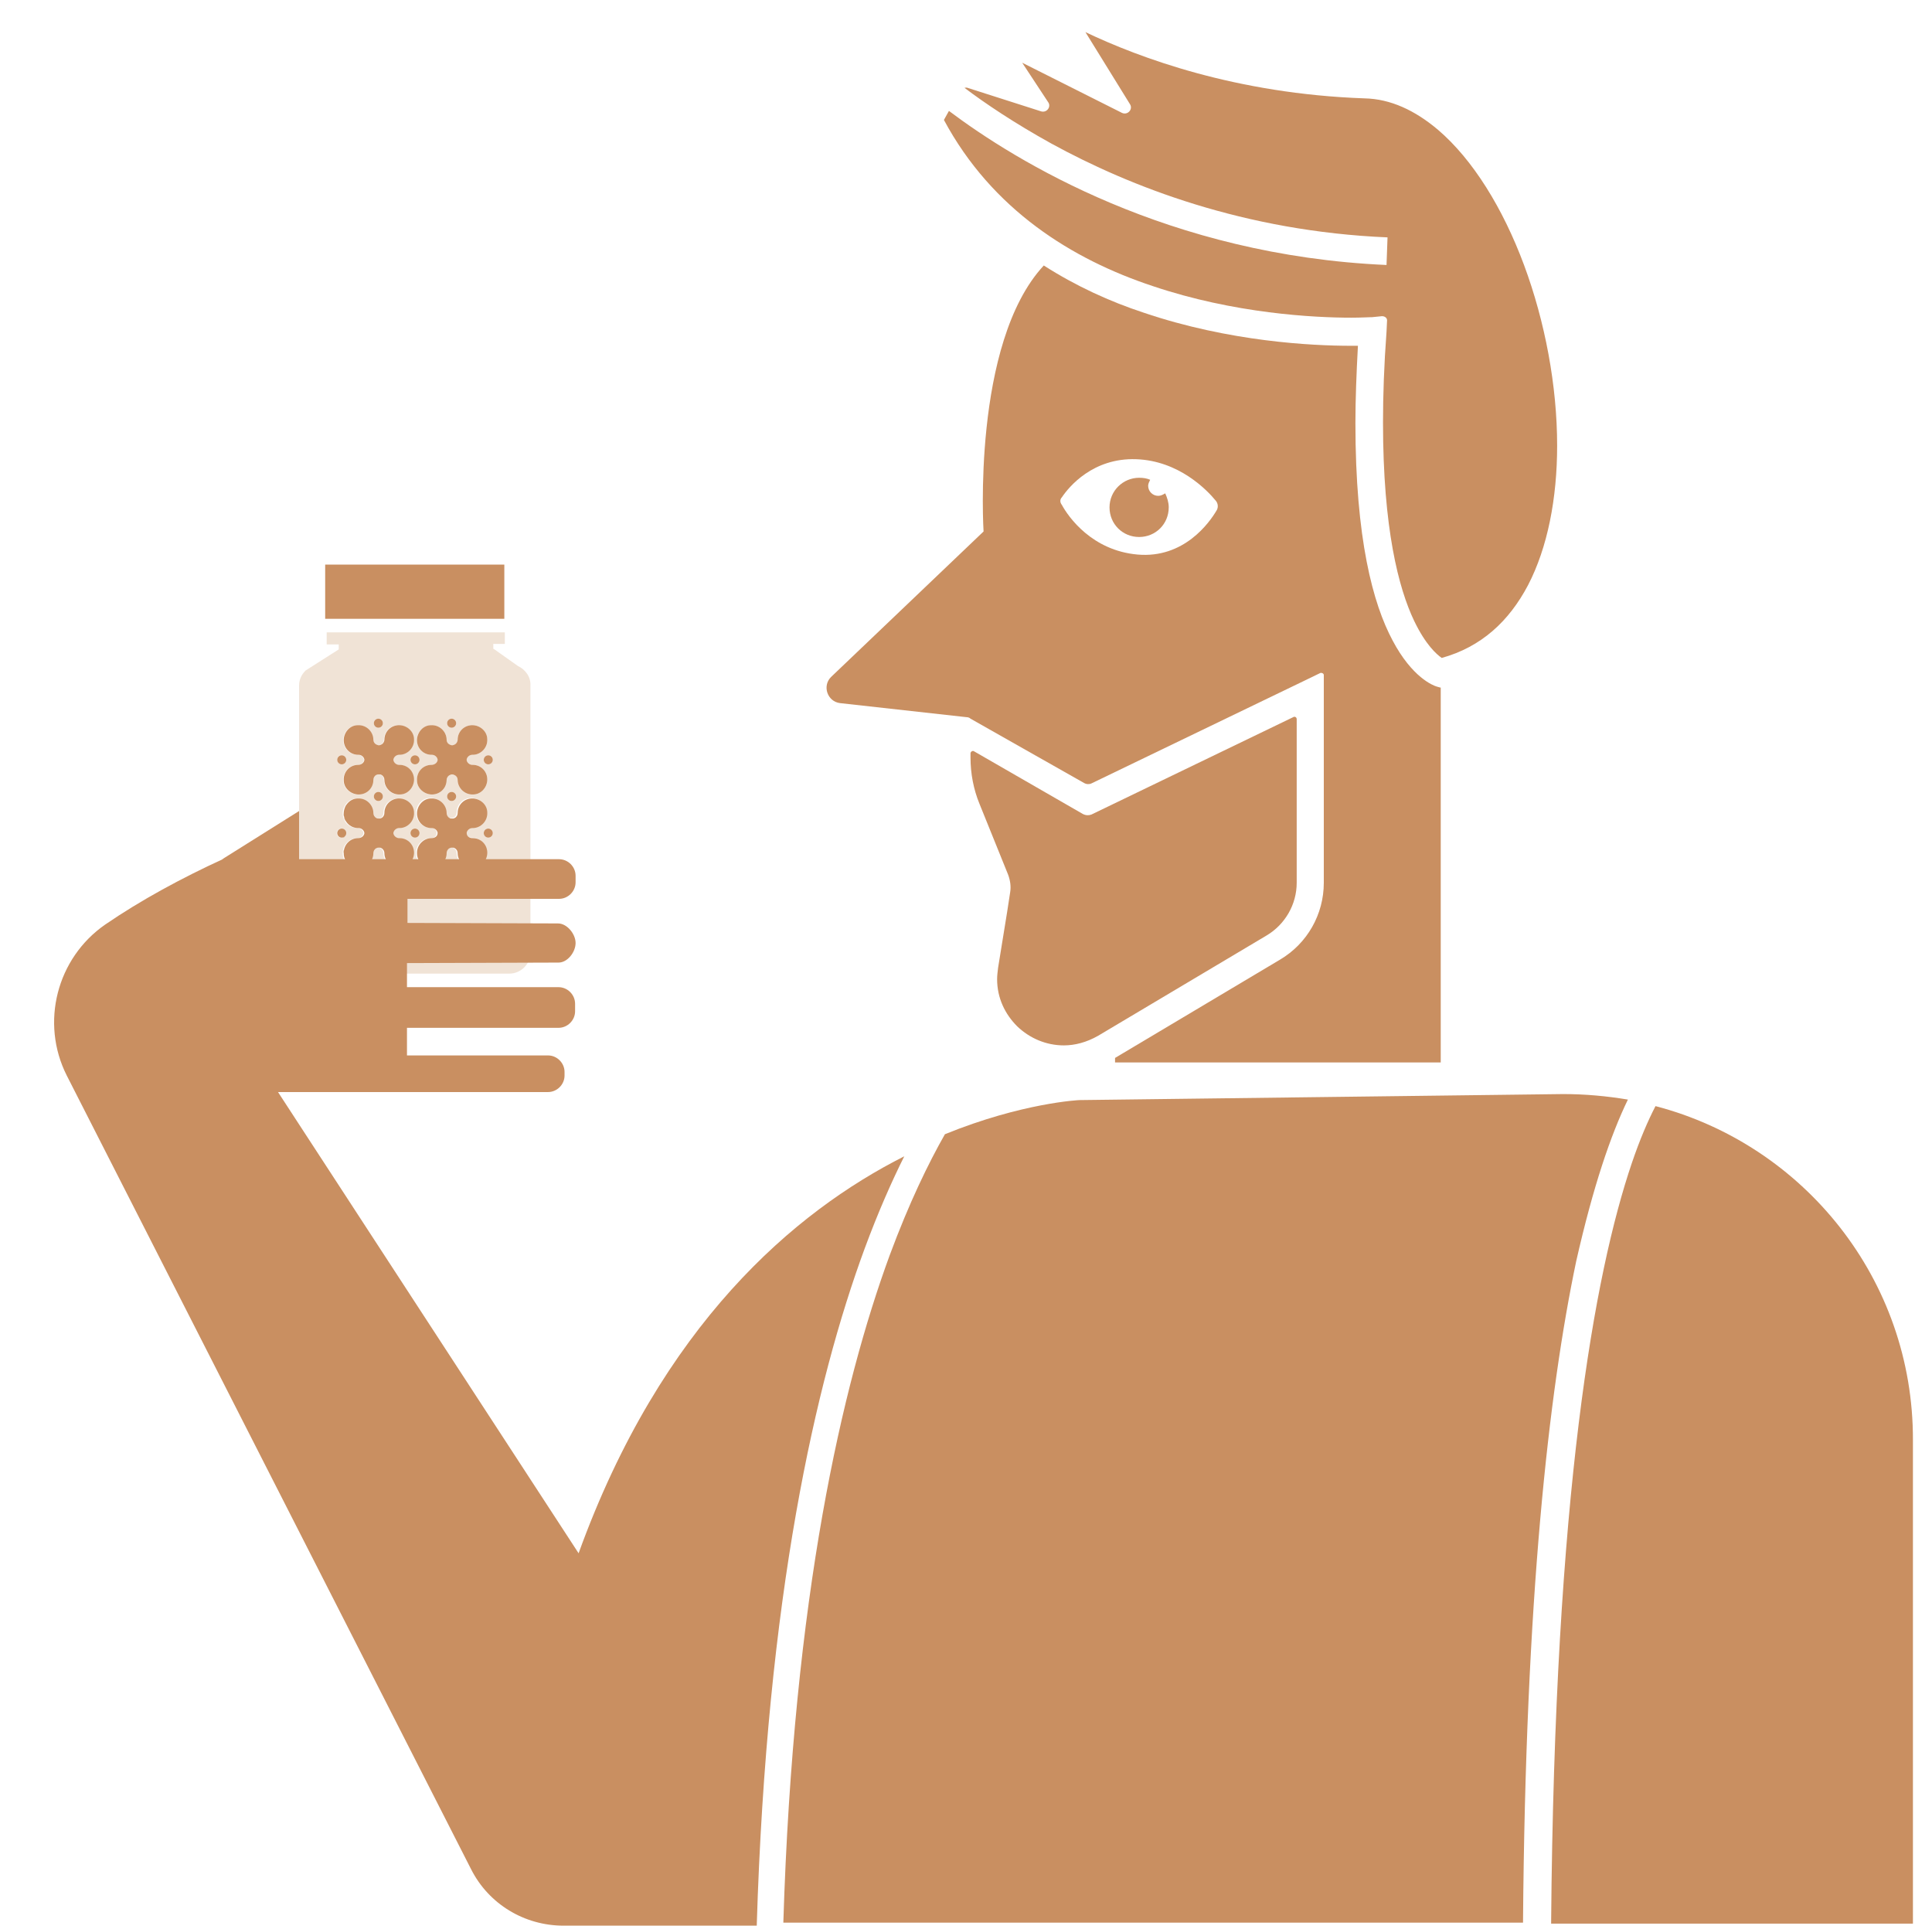 <?xml version="1.0" encoding="utf-8"?>
<!-- Generator: Adobe Illustrator 26.5.1, SVG Export Plug-In . SVG Version: 6.00 Build 0)  -->
<svg version="1.1" id="Layer_1" xmlns="http://www.w3.org/2000/svg" xmlns:xlink="http://www.w3.org/1999/xlink" x="0px" y="0px"
	 viewBox="0 0 385 383.7" style="enable-background:new 0 0 385 383.7;" xml:space="preserve">
<style type="text/css">
	.st0{fill:#F0E3D6;}
	.st1{fill:#C98F61;}
</style>
<path class="st0" d="M103.2,132.7l-4.8-3.4h-0.1v-1h2.3V126H65.1v2.4h2.4v1l-6.6,4.2c-0.8,0.8-1.3,1.8-1.3,3v53.2
	c0,2.3,1.9,4.2,4.2,4.2h37.7c2.3,0,4.2-1.9,4.2-4.2v-53.2C105.8,134.9,104.7,133.4,103.2,132.7L103.2,132.7z M90,143.2
	c0.5,0,0.9,0.4,0.9,0.9S90.5,145,90,145s-0.9-0.4-0.9-0.9S89.5,143.2,90,143.2z M85.9,144.5c1.7-0.1,3.1,1.3,3.1,2.9c0,0,0,0,0,0
	c0,0.4,0.2,0.7,0.5,0.9c0.2,0.1,0.4,0.2,0.6,0.2s0.4-0.1,0.6-0.2c0.3-0.2,0.5-0.6,0.5-0.9v0c0-1.7,1.4-3,3.1-2.9
	c1.5,0.1,2.8,1.3,2.8,2.8c0.1,1.7-1.3,3.1-2.9,3.1c0,0-0.1,0-0.1,0c-0.5,0-1,0.4-1.1,0.9c0,0.1,0,0.1,0,0.1s0,0.1,0,0.1
	c0.1,0.5,0.6,0.9,1.1,0.9c0,0,0.1,0,0.1,0c1.7,0,3,1.4,2.9,3.1c-0.1,1.5-1.3,2.8-2.8,2.8c-1.7,0.1-3.1-1.3-3.1-2.9v0
	c0-0.4-0.2-0.7-0.5-0.9c-0.2-0.1-0.4-0.2-0.6-0.2s-0.4,0.1-0.6,0.2c-0.3,0.2-0.5,0.6-0.5,0.9c0,0,0,0,0,0c0,1.7-1.4,3-3.1,2.9
	c-1.5-0.1-2.8-1.3-2.8-2.8c-0.1-1.7,1.3-3.1,2.9-3.1c0,0,0.1,0,0.1,0c0.5,0,1-0.4,1.1-0.9c0-0.1,0-0.1,0-0.1s0-0.1,0-0.1
	c-0.1-0.5-0.6-0.9-1.1-0.9c0,0-0.1,0-0.1,0c-1.7,0-3-1.4-2.9-3.1C83.1,145.8,84.4,144.6,85.9,144.5z M90.9,158.7
	c0,0.5-0.4,0.9-0.9,0.9s-0.9-0.4-0.9-0.9s0.4-0.9,0.9-0.9S90.9,158.2,90.9,158.7z M83.6,151.4c0,0.5-0.4,0.9-0.9,0.9
	s-0.9-0.4-0.9-0.9s0.4-0.9,0.9-0.9S83.6,150.9,83.6,151.4z M75.4,143.2c0.5,0,0.9,0.4,0.9,0.9s-0.4,0.9-0.9,0.9s-0.9-0.4-0.9-0.9
	S74.9,143.2,75.4,143.2z M71.2,144.5c1.7-0.1,3.1,1.3,3.1,2.9c0,0,0,0,0,0c0,0.4,0.2,0.7,0.5,0.9c0.2,0.1,0.4,0.2,0.6,0.2
	s0.4-0.1,0.6-0.2c0.3-0.2,0.5-0.6,0.5-0.9c0,0,0,0,0,0c0-1.7,1.4-3,3.1-2.9c1.5,0.1,2.8,1.3,2.8,2.8c0.1,1.7-1.3,3.1-2.9,3.1
	c0,0-0.1,0-0.1,0c-0.5,0-1,0.4-1.1,0.9c0,0.1,0,0.1,0,0.1s0,0.1,0,0.1c0.1,0.5,0.6,0.9,1.1,0.9c0,0,0.1,0,0.1,0c1.7,0,3,1.4,2.9,3.1
	c-0.1,1.5-1.3,2.8-2.8,2.8c-1.7,0.1-3.1-1.3-3.1-2.9l0,0c0-0.4-0.2-0.8-0.6-1c-0.1-0.1-0.3-0.1-0.5-0.1s-0.3,0-0.5,0.1
	c-0.4,0.2-0.6,0.6-0.6,1l0,0c0,1.7-1.4,3-3.1,2.9c-1.5-0.1-2.8-1.3-2.8-2.8c-0.1-1.7,1.3-3.1,2.9-3.1c0,0,0.1,0,0.1,0
	c0.5,0,1-0.4,1.1-0.9c0-0.1,0-0.1,0-0.1s0-0.1,0-0.1c-0.1-0.5-0.6-0.9-1.1-0.9c0,0-0.1,0-0.1,0c-1.7,0-3-1.4-2.9-3.1
	C68.5,145.8,69.7,144.6,71.2,144.5L71.2,144.5z M76.3,158.7c0,0.5-0.4,0.9-0.9,0.9s-0.9-0.4-0.9-0.9s0.4-0.9,0.9-0.9
	S76.3,158.2,76.3,158.7z M68.1,150.5c0.5,0,0.9,0.4,0.9,0.9s-0.4,0.9-0.9,0.9s-0.9-0.4-0.9-0.9S67.5,150.5,68.1,150.5z M67.1,166
	c0-0.5,0.4-0.9,0.9-0.9s0.9,0.4,0.9,0.9s-0.4,0.9-0.9,0.9S67.1,166.5,67.1,166z M75.4,174.2c-0.5,0-0.9-0.4-0.9-0.9s0.4-0.9,0.9-0.9
	s0.9,0.4,0.9,0.9S75.9,174.2,75.4,174.2z M79.5,172.9c-1.7,0.1-3.1-1.3-3.1-2.9l0,0c0-0.4-0.2-0.8-0.6-1c-0.1-0.1-0.3-0.1-0.5-0.1
	s-0.3,0-0.5,0.1c-0.4,0.2-0.6,0.6-0.6,1l0,0c0,1.7-1.4,3-3.1,2.9c-1.5-0.1-2.8-1.3-2.8-2.8c-0.1-1.7,1.3-3.1,2.9-3.1
	c0,0,0.1,0,0.1,0c0.5,0,1-0.4,1.1-0.9c0-0.1,0-0.1,0-0.1s0-0.1,0-0.1c-0.1-0.5-0.6-0.9-1.1-0.9c0,0-0.1,0-0.1,0
	c-1.7,0-3-1.4-2.9-3.1c0.1-1.5,1.3-2.8,2.8-2.8c1.7-0.1,3.1,1.3,3.1,2.9l0,0c0,0.4,0.2,0.8,0.6,1c0.1,0.1,0.3,0.1,0.5,0.1
	s0.3,0,0.5-0.1c0.4-0.2,0.6-0.6,0.6-1l0,0c0-1.7,1.4-3,3.1-2.9c1.5,0.1,2.8,1.3,2.8,2.8c0.1,1.7-1.3,3.1-2.9,3.1c0,0-0.1,0-0.1,0
	c-0.5,0-1,0.4-1.1,0.9c0,0.1,0,0.1,0,0.1s0,0.1,0,0.1c0.1,0.5,0.6,0.9,1.1,0.9c0,0,0.1,0,0.1,0c1.7,0,3,1.4,2.9,3.1
	C82.3,171.6,81,172.8,79.5,172.9z M81.8,166c0-0.5,0.4-0.9,0.9-0.9s0.9,0.4,0.9,0.9s-0.4,0.9-0.9,0.9S81.8,166.5,81.8,166z
	 M90,174.2c-0.5,0-0.9-0.4-0.9-0.9s0.4-0.9,0.9-0.9s0.9,0.4,0.9,0.9S90.5,174.2,90,174.2z M94.1,172.9c-1.7,0.1-3.1-1.3-3.1-2.9l0,0
	c0-0.4-0.2-0.8-0.6-1c-0.1-0.1-0.3-0.1-0.5-0.1s-0.3,0-0.5,0.1c-0.4,0.2-0.6,0.6-0.6,1l0,0c0,1.7-1.4,3-3.1,2.9
	c-1.5-0.1-2.8-1.3-2.8-2.8c-0.1-1.7,1.3-3.1,2.9-3.1c0,0,0.1,0,0.1,0c0.6,0,1.1-0.4,1.1-1l0,0c0-0.1,0-0.1,0-0.2
	c-0.1-0.5-0.6-0.9-1.1-0.9c0,0-0.1,0-0.1,0c-1.7,0-3-1.4-2.9-3.1c0.1-1.5,1.3-2.8,2.8-2.8c1.7-0.1,3.1,1.3,3.1,2.9l0,0
	c0,0.4,0.2,0.8,0.6,1c0.1,0.1,0.3,0.1,0.5,0.1s0.3,0,0.5-0.1c0.4-0.2,0.6-0.6,0.6-1l0,0c0-1.7,1.4-3,3.1-2.9
	c1.5,0.1,2.8,1.3,2.8,2.8c0.1,1.7-1.3,3.1-2.9,3.1c0,0-0.1,0-0.1,0c-0.5,0-1,0.4-1.1,0.9c0,0.1,0,0.1,0,0.1l0,0c0,0.6,0.5,1,1.1,1
	c0,0,0.1,0,0.1,0c1.7,0,3,1.4,2.9,3.1C96.9,171.6,95.7,172.8,94.1,172.9L94.1,172.9z M97.3,166.9c-0.5,0-0.9-0.4-0.9-0.9
	s0.4-0.9,0.9-0.9s0.9,0.4,0.9,0.9S97.8,166.9,97.3,166.9z M97.3,152.3c-0.5,0-0.9-0.4-0.9-0.9s0.4-0.9,0.9-0.9s0.9,0.4,0.9,0.9
	S97.8,152.3,97.3,152.3z"/>
<g>
	<g>
		<g>
			<path class="st1" d="M69.2,157.3c-0.3-0.4-0.5-0.8-0.7-1.3C68.7,156.5,68.9,156.9,69.2,157.3L69.2,157.3z"/>
			<path class="st1" d="M68.4,161.9c0,0.3,0,0.5,0.1,0.8C68.5,162.5,68.4,162.2,68.4,161.9z"/>
			<path class="st1" d="M69.1,160.3L69.1,160.3c-0.2,0.2-0.3,0.4-0.4,0.7C68.8,160.8,68.9,160.6,69.1,160.3z"/>
			<path class="st1" d="M68.9,163.6c-0.1-0.2-0.2-0.4-0.3-0.7C68.6,163.1,68.7,163.4,68.9,163.6z"/>
			<path class="st1" d="M68.8,165.4c-0.1-0.1-0.2-0.2-0.3-0.2C68.6,165.2,68.7,165.3,68.8,165.4z"/>
			<polygon class="st1" points="59.6,161.6 44.3,171.2 59.6,173.3 			"/>
			<path class="st1" d="M68.6,169.1c-0.1,0.3-0.1,0.6-0.1,0.9C68.4,169.7,68.5,169.4,68.6,169.1L68.6,169.1z"/>
			<path class="st1" d="M68.4,166.9c0.1,0,0.2-0.1,0.3-0.2C68.6,166.7,68.5,166.8,68.4,166.9z"/>
			<path class="st1" d="M68.4,165.2c-0.1-0.1-0.2-0.1-0.4-0.1C68.2,165.1,68.3,165.1,68.4,165.2z"/>
		</g>
		<rect x="64.8" y="112.5" class="st1" width="35.7" height="10.8"/>
		<g>
			<path class="st1" d="M86,152.4C86,152.4,86.1,152.4,86,152.4c0.6,0,1.1-0.4,1.2-0.9c0-0.1,0-0.1,0-0.1s0-0.1,0-0.1
				c-0.1-0.5-0.6-0.9-1.1-0.9c0,0-0.1,0-0.1,0c-1.7,0-3-1.4-2.9-3.1c0.1-1.5,1.3-2.8,2.8-2.8c1.7-0.1,3.1,1.3,3.1,2.9c0,0,0,0,0,0
				c0,0.4,0.2,0.7,0.5,0.9c0.2,0.1,0.4,0.2,0.6,0.2s0.4-0.1,0.6-0.2c0.3-0.2,0.5-0.6,0.5-0.9c0,0,0,0,0,0c0-1.7,1.4-3,3.1-2.9
				c1.5,0.1,2.8,1.3,2.8,2.8c0.1,1.7-1.3,3.1-2.9,3.1c0,0-0.1,0-0.1,0c-0.5,0-1,0.4-1.1,0.9c0,0.1,0,0.1,0,0.1s0,0.1,0,0.1
				c0.1,0.5,0.6,0.9,1.1,0.9c0,0,0.1,0,0.1,0c1.7,0,3,1.4,2.9,3.1c-0.1,1.5-1.3,2.8-2.8,2.8c-1.7,0.1-3.1-1.3-3.1-2.9c0,0,0,0,0,0
				c0-0.4-0.2-0.7-0.5-0.9c-0.2-0.1-0.4-0.2-0.6-0.2s-0.4,0.1-0.6,0.2c-0.3,0.2-0.5,0.6-0.5,0.9c0,0,0,0,0,0c0,1.7-1.4,3-3.1,2.9
				c-1.5-0.1-2.8-1.3-2.8-2.8C83,153.8,84.3,152.4,86,152.4z"/>
			<path class="st1" d="M71.4,152.4C71.4,152.4,71.4,152.4,71.4,152.4c0.6,0,1.1-0.4,1.2-0.9c0-0.1,0-0.1,0-0.1s0-0.1,0-0.1
				c-0.1-0.5-0.6-0.9-1.1-0.9c0,0-0.1,0-0.1,0c-1.7,0-3-1.4-2.9-3.1c0.1-1.5,1.3-2.8,2.8-2.8c1.7-0.1,3.1,1.3,3.1,2.9c0,0,0,0,0,0
				c0,0.4,0.2,0.7,0.5,0.9c0.2,0.1,0.4,0.2,0.6,0.2s0.4-0.1,0.6-0.2c0.3-0.2,0.5-0.6,0.5-0.9c0,0,0,0,0,0c0-1.7,1.4-3,3.1-2.9
				c1.5,0.1,2.8,1.3,2.8,2.8c0.1,1.7-1.3,3.1-2.9,3.1c0,0-0.1,0-0.1,0c-0.5,0-1,0.4-1.1,0.9c0,0.1,0,0.1,0,0.1s0,0.1,0,0.1
				c0.1,0.5,0.6,0.9,1.1,0.9c0,0,0.1,0,0.1,0c1.7,0,3,1.4,2.9,3.1c-0.1,1.5-1.3,2.8-2.8,2.8c-1.7,0.1-3.1-1.3-3.1-2.9l0,0
				c0-0.4-0.2-0.8-0.6-1c-0.1-0.1-0.3-0.1-0.5-0.1s-0.3,0-0.5,0.1c-0.4,0.2-0.6,0.6-0.6,1l0,0c0,1.7-1.4,3-3.1,2.9
				c-1.5-0.1-2.8-1.3-2.8-2.8C68.4,153.8,69.7,152.4,71.4,152.4L71.4,152.4z"/>
			<path class="st1" d="M86,167C86,167,86.1,167,86,167c0.7,0,1.2-0.4,1.2-1c0,0,0,0,0,0c0-0.1,0-0.1,0-0.1
				c-0.1-0.5-0.6-0.9-1.1-0.9c0,0-0.1,0-0.1,0c-1.7,0-3-1.4-2.9-3.1c0.1-1.5,1.3-2.8,2.8-2.8c1.7-0.1,3.1,1.3,3.1,2.9l0,0
				c0,0.4,0.2,0.8,0.6,1c0.1,0.1,0.3,0.1,0.5,0.1s0.3,0,0.5-0.1c0.4-0.2,0.6-0.6,0.6-1l0,0c0-1.7,1.4-3,3.1-2.9
				c1.5,0.1,2.8,1.3,2.8,2.8c0.1,1.7-1.3,3.1-2.9,3.1c0,0-0.1,0-0.1,0c-0.5,0-1,0.4-1.1,0.9c0,0.1,0,0.1,0,0.1c0,0,0,0,0,0
				c0,0.6,0.5,1,1.1,1c0,0,0.1,0,0.1,0c1.7,0,3,1.4,2.9,3.1c-0.1,1.5-1.3,2.8-2.8,2.8c-1.7,0.1-3.1-1.3-3.1-2.9l0,0
				c0-0.4-0.2-0.8-0.6-1c-0.1-0.1-0.3-0.1-0.5-0.1s-0.3,0-0.5,0.1c-0.4,0.2-0.6,0.6-0.6,1l0,0c0,1.7-1.4,3-3.1,2.9
				c-1.5-0.1-2.8-1.3-2.8-2.8C83,168.4,84.4,167,86,167L86,167z"/>
			<path class="st1" d="M71.4,167C71.4,167,71.4,167,71.4,167c0.6,0,1.1-0.4,1.2-0.9c0-0.1,0-0.1,0-0.1s0-0.1,0-0.1
				c-0.1-0.5-0.6-0.9-1.1-0.9c0,0-0.1,0-0.1,0c-1.7,0-3-1.4-2.9-3.1c0.1-1.5,1.3-2.8,2.8-2.8c1.7-0.1,3.1,1.3,3.1,2.9l0,0
				c0,0.4,0.2,0.8,0.6,1c0.1,0.1,0.3,0.1,0.5,0.1s0.3,0,0.5-0.1c0.4-0.2,0.6-0.6,0.6-1l0,0c0-1.7,1.4-3,3.1-2.9
				c1.5,0.1,2.8,1.3,2.8,2.8c0.1,1.7-1.3,3.1-2.9,3.1c0,0-0.1,0-0.1,0c-0.5,0-1,0.4-1.1,0.9c0,0.1,0,0.1,0,0.1s0,0.1,0,0.1
				c0.1,0.5,0.6,0.9,1.1,0.9c0,0,0.1,0,0.1,0c1.7,0,3,1.4,2.9,3.1c-0.1,1.5-1.3,2.8-2.8,2.8c-1.7,0.1-3.1-1.3-3.1-2.9l0,0
				c0-0.4-0.2-0.8-0.6-1c-0.1-0.1-0.3-0.1-0.5-0.1s-0.3,0-0.5,0.1c-0.4,0.2-0.6,0.6-0.6,1l0,0c0,1.7-1.4,3-3.1,2.9
				c-1.5-0.1-2.8-1.3-2.8-2.8C68.4,168.4,69.7,167,71.4,167z"/>
			<g>
				<g>
					<circle class="st1" cx="90" cy="144.1" r="0.9"/>
					<circle class="st1" cx="90" cy="158.7" r="0.9"/>
				</g>
				<g>
					<circle class="st1" cx="97.3" cy="151.4" r="0.9"/>
					<circle class="st1" cx="82.7" cy="151.4" r="0.9"/>
				</g>
				<g>
					<circle class="st1" cx="75.4" cy="144.1" r="0.9"/>
					<circle class="st1" cx="75.4" cy="158.7" r="0.9"/>
				</g>
				<circle class="st1" cx="68.1" cy="151.4" r="0.9"/>
				<circle class="st1" cx="90" cy="173.3" r="0.9"/>
				<g>
					<circle class="st1" cx="97.3" cy="166" r="0.9"/>
					<circle class="st1" cx="82.7" cy="166" r="0.9"/>
				</g>
				<circle class="st1" cx="75.4" cy="173.3" r="0.9"/>
				<circle class="st1" cx="68.1" cy="166" r="0.9"/>
			</g>
		</g>
		<g>
			<path class="st1" d="M329.9,220.4c-1.5,2.9-3.1,6.6-4.7,11.3c-7.5,22.1-15.4,65.9-16.1,151.6h72.1V287
				C381.3,254.9,359.4,228.1,329.9,220.4L329.9,220.4z"/>
			<path class="st1" d="M229.7,57c16.3,5.5,32.2,6.3,39.6,6.3c2,0,3.4-0.1,3.9-0.1h0.2l2-0.2c0.6,0,1.1,0.4,1,1l-0.1,2.1
				c-0.5,6.7-0.7,12.7-0.7,18.1c0,21.1,3.1,33,6.2,39.5c2.3,4.8,4.5,6.7,5.5,7.4c7.9-2.2,13.4-7.3,17.2-14.5
				c3.9-7.5,5.8-17.3,5.8-27.8c0-11.9-2.4-24.7-6.6-36c-4.2-11.3-10.2-21-17.1-26.9c-4.6-3.9-9.5-6.2-14.7-6.3
				c-25.6-0.9-44.9-8.1-55.6-13.2l8.9,14.4c0.6,1-0.5,2.2-1.6,1.7l-19.9-10l5.2,7.9c0.6,0.9-0.3,2.1-1.4,1.8l-14.7-4.7
				c-0.2-0.1-0.4,0-0.6,0c4.1,3.1,9.9,7,17.3,11.1c15.7,8.6,38.5,17.5,67,18.7l-0.2,5.5c-43.4-1.9-73.9-20.7-87.2-30.7l-1,1.8
				C197.7,41.8,213.7,51.7,229.7,57L229.7,57z"/>
			<path class="st1" d="M200.7,181.7l-1.8,11.1l0,0c-0.1,0.8-0.2,1.6-0.2,2.3c0,3.8,1.6,7,4,9.4c2.5,2.4,5.8,3.8,9.3,3.8
				c2.2,0,4.5-0.6,6.8-1.9l33.6-20c3.7-2.2,6-6.2,6-10.5v-32.6c0-0.4-0.4-0.6-0.7-0.4l-40.2,19.4c-0.5,0.2-1.1,0.2-1.7-0.1
				l-21.7-12.5c-0.3-0.2-0.7,0.1-0.7,0.4v0.9c0,3.1,0.6,6.3,1.8,9.2l5.7,14.1c0.4,1.1,0.6,2.3,0.4,3.5L200.7,181.7L200.7,181.7
				L200.7,181.7z"/>
			<path class="st1" d="M167.4,140.1l25.2,2.8c0.3,0,0.6,0.1,0.8,0.3L216,156c0.5,0.3,1.1,0.3,1.5,0.1l42.3-20.4l3.3-1.6
				c0.3-0.1,0.7,0.1,0.7,0.4v41.4c0,6.3-3.3,12.1-8.7,15.3l-32.9,19.6v0.9h64.9v-74.7l-0.1,0l-0.7-0.2c-0.7-0.2-4.9-1.8-8.8-9.2
				c-3.9-7.3-7.4-20.2-7.4-43.3c0-4.7,0.2-9.8,0.5-15.4c-0.5,0-0.9,0-1.4,0c-7.7,0-24.2-0.8-41.3-6.6c-6.7-2.2-13.5-5.3-19.9-9.4
				c-14.4,15.5-12,53-12,53l-30.4,29C163.8,136.7,164.9,139.8,167.4,140.1L167.4,140.1z M211.6,99.1c1.4-2.1,6.2-7.9,14.8-7.6
				c8.5,0.3,14.1,6.1,15.9,8.3c0.4,0.5,0.5,1.2,0.2,1.8c-1.5,2.6-6.6,9.7-15.8,8.9c-9.1-0.8-13.8-7.5-15.1-9.9
				C211.2,100.1,211.2,99.5,211.6,99.1L211.6,99.1z"/>
			<path class="st1" d="M324.4,219.1c-4.2-0.7-8.5-1.1-12.9-1.1l-96.4,1.2c0,0-11.3,0.5-26.8,6.8c-3.3,5.8-7.1,13.6-11,24.1
				c-9.5,25.9-19.2,67.9-21.2,133h147.4v0c0.5-64.6,5.1-105.6,10.6-131.8C317.5,236.3,321,226.1,324.4,219.1L324.4,219.1z"/>
		</g>
		<path class="st1" d="M115.3,309.5l-59.9-91.9h53.8c1.8,0,3.3-1.5,3.3-3.3v-0.7c0-1.8-1.5-3.3-3.3-3.3H81.1v-5.5h30.2
			c1.8,0,3.3-1.5,3.3-3.3V200c0-1.8-1.5-3.3-3.3-3.3H81.1v-4.8l30.2-0.1c1.8,0,3.4-2.1,3.4-3.9s-1.7-3.9-3.5-3.9l-30-0.1v-4.8h30.2
			c1.8,0,3.3-1.5,3.3-3.3v-1.3c0-1.8-1.5-3.3-3.3-3.3H44.4c-8.1,3.7-16.4,8.2-23.4,13c-9.7,6.7-13,19.6-7.7,30.1l80.6,158.2
			c3.5,6.9,10.6,11.2,18.4,11.2h38.5c2-65.7,11.7-108.3,21.5-134.9c2.7-7.3,5.4-13.4,7.9-18.4C158.4,241.4,131.8,263.9,115.3,309.5
			L115.3,309.5z"/>
	</g>
	<path class="st1" d="M230.8,98.8c-1.1,0-2-0.9-2-2c0-0.4,0.2-0.8,0.4-1.2c-0.7-0.3-1.4-0.4-2.2-0.4c-3.2,0-5.9,2.6-5.9,5.9
		s2.6,5.9,5.9,5.9s5.9-2.6,5.9-5.9c0-1-0.3-1.9-0.7-2.8C231.7,98.6,231.3,98.8,230.8,98.8L230.8,98.8z"/>
</g>
</svg>
